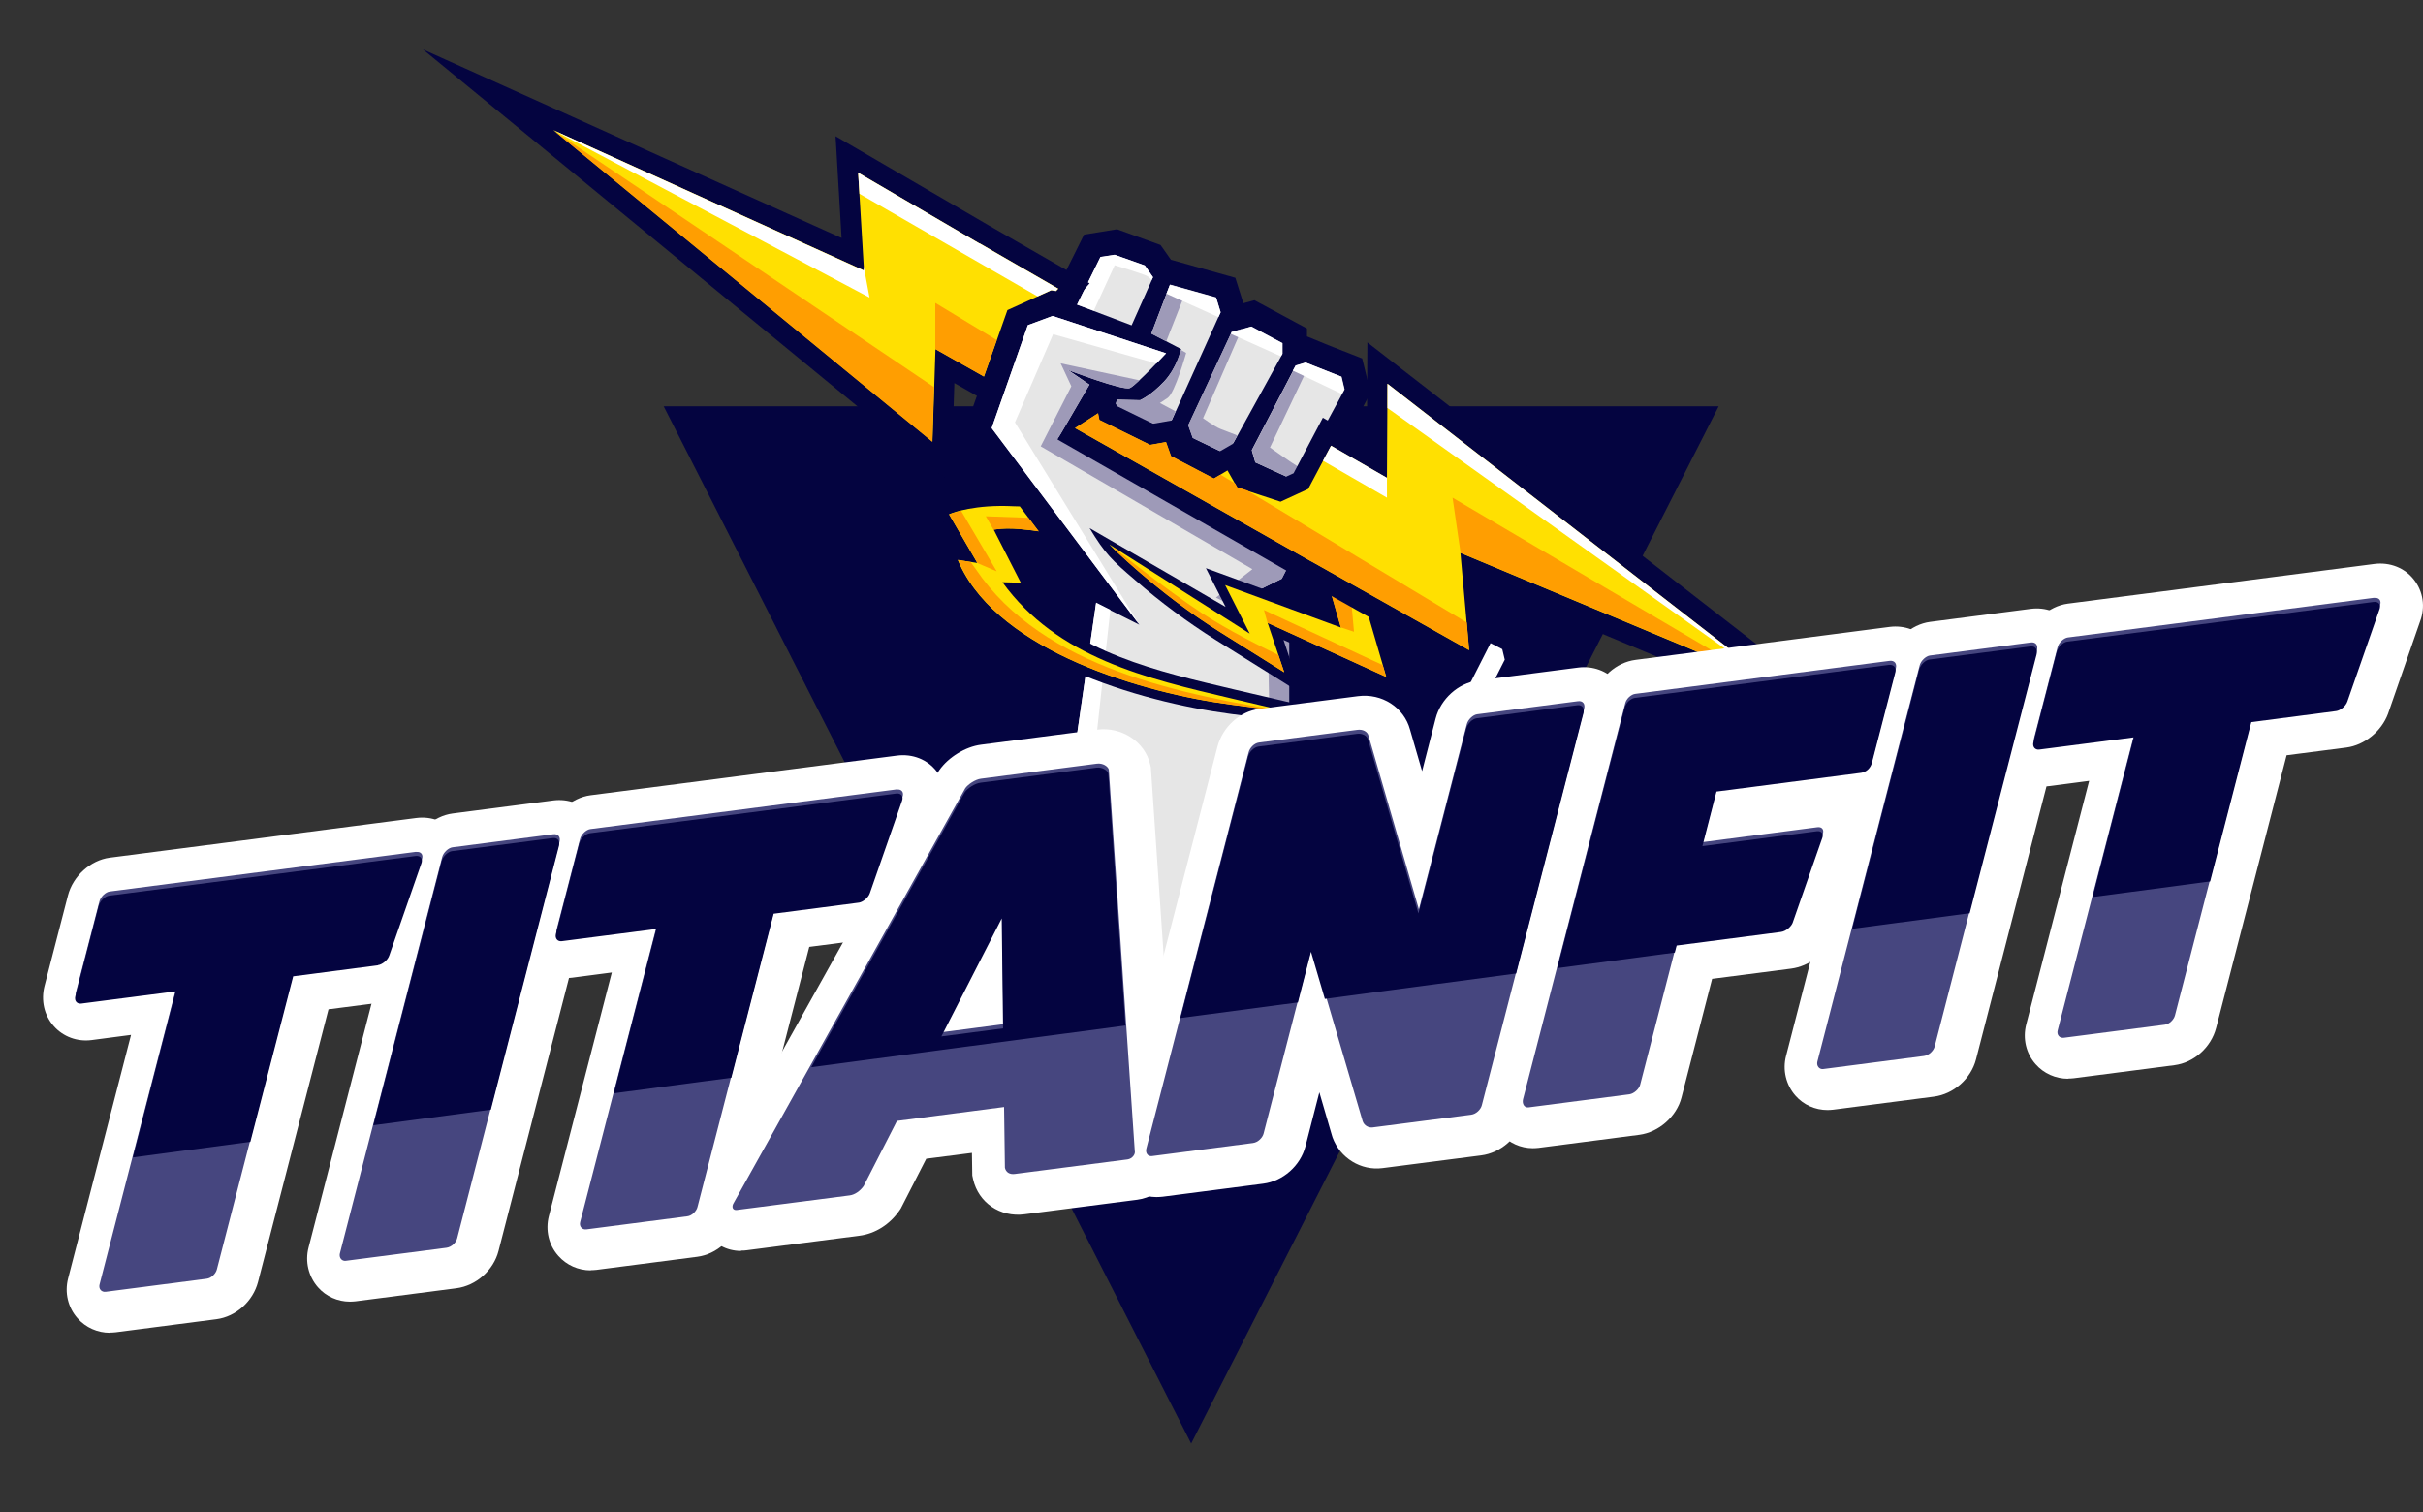 <?xml version="1.0" encoding="utf-8"?>
<svg xmlns="http://www.w3.org/2000/svg" id="Layer_1" version="1.1" viewBox="0 0 1447.9 903.5">
  
  <rect x="0" y="0" width="1447.9" height="903.5" fill="#333333" stroke="none"/>
  
  <defs>
    <style>
      .st0 {
        fill: #46467f;
      }

      .st1 {
        fill: #040440;
      }

      .st2 {
        fill: #fff;
      }

      .st3 {
        fill: none;
      }

      .st4 {
        fill: #ff9e01;
      }

      .st5 {
        fill: #9e9ab8;
      }

      .st6 {
        fill: #ffe001;
      }

      .st7 {
        fill: #e6e6e6;
      }
    </style>
  </defs>
  <g id="_2520769614288">
    <g>
      <polygon class="st1" points="711.8 862.6 869.4 552.7 1027 242.8 711.8 242.8 396.6 242.8 554.2 552.7 711.8 862.6"/>
      <g>
        <polygon class="st1" points="699.7 155.2 738.2 166 743 181.2 749.6 179.4 781 196.3 781 201 793.6 206.2 814 214.2 819 234.7 806.3 258.5 811.4 288.7 782.3 346 785 346.1 785 505.9 647 490.4 622.5 481.7 642.1 346.1 576.1 258.2 602.7 183 628.7 173.3 631 174 647.8 140.2 667.5 137 693.5 146.4 699.7 155.2"/>
        <path class="st7" d="M592.6,255.8l21.6-61.5,14.8-5.5,67.8,22.3s-17.7,18.9-21.6,20.7c-3.9,1.9-37.1-10.8-37.1-10.8l12.9,8.8-19.2,32.9,24.4-15.7-.3,3.5s29.8,15.2,31.3,15.5c1.7.1,9.5-1.7,9.5-1.7,0,0,1.5,7.3,3,8.4,1.4.9,26.9,14,26.9,14l7-5.5,5.8,10.2,25.9,8.5,16.5-7.6,11.3-23.1,3.1,17.3-30.3,59.3-24.2,11.9,28.6,2.3v129.6l-80,100.2,20.6-206.5-15.9,193.7-44.6-100.8-11.6-4.1,16.2-111.7,25.8,12.9-88.1-117.3ZM643.5,182l32.7,12.4,12.8-28.7-4.9-7-18-6.4-8.5,1.3-14,28.5ZM781.3,216.4l-7,2.1-26.3,50.5,2.1,7.3,18.6,8.5,7.7-2.1,27.1-50-1.8-7.6-21.5-8.5,1.2-.3ZM747.8,195.1l-11.7,3.2-26,55.8,2.7,7.6,16.4,7.9,5.8-1.2,31.4-57v-6.4l-18.6-9.9ZM699.1,170.2l-11.1,29.1,17.8,9.3s-2.2,10.8-10.1,19.3c-8,8.5-14.4,11.2-14.4,11.2l-13.8-.3-1.4,4.9,25.3,10.4,8.4-2.1,29.6-65.5-2.7-8.8-27.6-7.7Z"/>
        <path class="st5" d="M681,227.1c-2.4,2.4-4.6,4.3-5.8,4.8-3.9,1.9-37.1-10.8-37.1-10.8l12.9,8.8-19.2,32.9,24.4-15.7-.3,3.5s29.8,15.2,31.3,15.5c1.7.1,9.5-1.7,9.5-1.7,0,0,1.5,7.3,3,8.4,1.4.9,26.9,14,26.9,14l7-5.5,5.8,10.2,25.9,8.5,16.5-7.6,5.7-11.6-1.9,26.5-19.6,38.5-24.2,11.9,28.6,2.3v129.6l-10.7-1.2-2.2-116.1-30.9-15.2,21.8-17-126.5-73.4,18.3-35.9-6.4-13.7,47.4,10.2ZM709.1,173.1l-12.2,30.9-8.9-4.6,11.1-29.1,10.1,2.8ZM705.6,209l3.2,1.9s-6.7,24-11.1,26.9c-4.4,3-4.6,3-4.6,3l9.4,5-2.8,6.3-8.4,2.1-25.3-10.4,1.4-4.9,13.8.3s6.4-2.7,14.4-11.2c7-7.5,9.4-16.8,9.9-18.9ZM742,196.7h0l-23.1,53.2s7.2,5.2,10.4,6.4c2.2.9,7.1,2.8,10.1,3.9l-4.5,8.2-5.8,1.2-16.4-7.9-2.7-7.6,26-55.8,5.9-1.7ZM774.6,218.3l5.8,3.9-21.5,45.2s13.8,9.8,16.4,11.2c.6.4,1.8.6,3,.9l-1.8,3.2-7.7,2.1-18.6-8.5-2.1-7.3,26.3-50.5h.3Z"/>
        <path class="st2" d="M651.3,476.1h-.9c0-.1-11.6-4.3-11.6-4.3l16.2-111.7,8.5,4.3s-7.9,71.5-12.2,111.7ZM592.6,255.8l21.6-61.5,14.8-5.5,67.8,22.3s-2.6,2.7-5.8,6.1l-61.7-17.5-22.8,52.7,74.2,120.7-83.5-111.2-4.6-6.1ZM653.6,185.7l12.5-27.2s15.3,4.6,18.9,6.2c1.2.5,2.2,1.5,3.1,2.7l.9-1.8-4.9-7-18-6.4-8.5,1.3-14,28.5,10.1,3.7ZM697,175.5l31.1,14,1.3-2.8-2.7-8.8-27.6-7.7-2.1,5.3ZM735.5,199.5l29.9,13.4.9-1.4v-6.4l-18.6-9.9-11.7,3.2-.5,1.2ZM772.6,221.5l29.2,13.9,1.5-2.7-1.8-7.6-21.5-8.5,1.2-.3-7,2.1-1.7,3.1Z"/>
        <path class="st1" d="M732.6,363.1l-12-23.6,72.2,26.4-9.9-34.8,33,10.8,21.3,72.5-70.2-32,10.7,32.1-13-8.2c-12.9-8-25.6-16-38.4-24-16.8-10.6-32.9-22.5-47.9-35.6-13.9-11.9-18-15.7-27.3-31.1l81.7,47.3Z"/>
        <path class="st6" d="M663.1,325.6s27.7,28.1,66,52.1l38.3,24-9.9-29.5,70.9,32.3-17-58.1-20.2-6.7,10.1,35.3-69.2-25.4,14.7,29-83.5-53Z"/>
        <path class="st4" d="M665.7,328.1c7.7,7.5,32,30,63.4,49.6l38.3,24-3.5-10.3c-10.8-5.2-30-14.8-45.2-24.7-22.5-14.7-53.5-39.7-53.5-39.7l.5,1.2ZM757.4,372.2l70.9,32.3-2.1-7.1-70.9-32.9,2.1,7.6ZM812.8,352.1l-1.5-5.7-20.2-6.7,10.1,35.2,7.9,2.6-2.6-29.1,6.4,3.7Z"/>
        <path class="st1" d="M629.7,186.1l-18.2,8.1-17.1,48.4-24.1-13.7-1.9,59.9L252.7,29.5l250.2,112.7-3.6-60.8,91.9,53.5,59.9,34.4-15.5,17.8-5.9-1ZM667.7,242.8l21.3,10.4,15.6-2.7,4.9,13.4,15.5,8.1,13.1-7.6,9.5,16.8,16.9,5.5,8.5-3.9,17.5-33.2,26.3,15.2.3-60.2,322.9,250.4-253.3-105.8,5.4,61.1-114.5-64.3h-.1c0-.1-145.6-83.4-145.6-83.4l24.6-35,11.3,15.2Z"/>
        <path class="st6" d="M585.3,145.5l-72.5-42.3,3.5,58.4-185.5-83.8,226.4,186.1,1.8-55.3,29,16.4,14-39.7,26.3-11.9,2.8.5,1.3-1.4-47-27.1ZM642.4,255.8l141,79.6h.1l94.4,53.1-5.2-58.1,187.9,78.5-231.5-179.6-.3,56.3-33.4-19.2h0l-13.7,25.8-16.5,7.6-25.9-8.5-5.8-10.2-8.2,4.9-25.6-13.4-3-8.4-9.5,1.7-30.3-14.9-.8-4-13.8,8.9Z"/>
        <path class="st2" d="M585.3,145.5l-72.5-42.3.8,12.6,106.4,61.3,8.2-3.7,2.8.5,1.3-1.4-47-27.1ZM516.1,159v2.6c.1,0-185.4-83.8-185.4-83.8l188.9,100-3.5-18.8h0ZM790.7,275.4l38.1,22v-23.1,11.2l-33.4-19.2h0l-4.8,9ZM829.1,243.8l231.5,165.1-231.5-179.6v14.6Z"/>
        <path class="st4" d="M330.7,77.9l226.4,186.1,1-32.7-227.4-153.3ZM558.9,208.6l29,16.4,7.7-21.8-36.7-22.2v27.6ZM729.3,283.6l8.8,5.3,1.3,2.3,5.7,1.8,131.4,79,1.4,16.5-94.4-53.1h-.1l-141-79.6,13.8-8.9.8,4,30.3,14.9,9.5-1.7,3,8.4,25.6,13.4,4-2.3ZM872.8,330.4l-4.8-33,180.3,106.2-175.5-73.2Z"/>
        <path class="st1" d="M602.5,321.4l16.8,32.3h-8.5c32.2,36.6,81,47.5,127.2,58.4l40.7,9.5-1.8,10.4-41.5-5.4c-54.6-7.2-141.2-32.6-166.6-86.5l-5.8-12.6,10.6,1.7-14.3-24.7,8.1-3.1c3.2-1.3,7.2-2.1,10.6-2.7,9.1-1.7,18.7-2.2,28-1.7,1.4,0,2.7.1,4,.1h2.6c0,.1,20.9,28,20.9,28l-13.5-2.1c-2.6-.4-5-.8-7.6-1-2.2-.3-4.4-.5-6.6-.6h-3.1Z"/>
        <path class="st6" d="M620.7,317.5c-2.6-.4-5.3-.8-7.9-1-2.6-.3-4.9-.5-7-.6-5.8-.3-9.8.3-12,.6l16.2,31.7-11-.3c32.7,45.1,85.8,57.5,137.5,69.6l35.7,8.4-36.3-4.8c-52.7-6.8-137.9-31.7-162.2-83.4l-1.4-3.1,11.7,1.8-16.9-29.1,2.1-.8s13.4-5.2,36.5-4c1.2,0,2.4.1,3.7.1l11.2,14.8Z"/>
        <path class="st4" d="M620.7,317.5c-2.6-.4-5.3-.8-7.9-1-2.6-.3-4.9-.5-7-.6-5.8-.3-9.8.3-12,.6l1.2,2.3-5.9-10.3,25.4.9,6.2,8.1ZM772.4,425.9l-36.3-4.8c-52.7-6.8-137.9-31.7-162.2-83.4l-1.4-3.1,7.5,1.2c1,1.3,1.9,2.7,3.1,4.3,40.2,59.5,123.8,75,189.4,85.8ZM584.1,336.5l-16.9-29.1,2.1-.8s1.7-.6,5-1.4l21.3,36.2-11.5-4.9Z"/>
      </g>
    </g>
    <polygon class="st2" points="897.7 387.9 890.7 384.3 874.8 415.6 885.8 420.6 899.2 394.2 897.7 387.9"/>
  </g>
  <g>
    <g>
      <path class="st2" d="M251.6,511.1c3.1-.4,4.5,1.8,3.5,4.4l-19.2,55.1c-1.1,2.9-4.4,5.4-6.7,5.7l-50.7,6.6-45.9,177.6c-.6,2.5-3.3,5.3-6.1,5.6l-60.2,7.8c-2.7.4-4.5-1.8-3.8-4.4l45.9-177.6-56.5,7.3c-2.4.3-4.2-1.5-3.5-4.4l14-54.1c.7-2.9,3.8-5.7,6.2-6l183.1-23.7Z"/>
      <path class="st2" d="M65.7,796.4c-7.4,0-14.5-3.1-19.4-8.7-5.7-6.4-7.8-15.3-5.6-23.8l37.6-145.5-23.6,3.1c-8.5,1.1-17-2-22.6-8.4-5.7-6.4-7.7-15.3-5.5-23.9l14-54.1c3-11.6,13.5-21.1,25-22.6l183.1-23.7c9.3-1.2,18.2,2.3,23.7,9.4,5.5,7,6.9,16.2,3.7,24.8l-19.2,55.3c-3.9,10.5-14.1,18.8-24.9,20.2l-35.7,4.6-42.1,162.9c-3,11.6-13.2,20.8-24.9,22.3l-60.2,7.8c-1.1.1-2.3.2-3.4.2ZM138.3,565.5l-47.2,182.6,22.2-2.9,47.2-182.6,57-7.4,6.2-17.9-142.1,18.4-4.6,17.7,61.3-7.9ZM254.5,533.3h0s0,0,0,0ZM251.6,511.1h0,0Z"/>
    </g>
    <g>
      <path class="st2" d="M333.6,500.5c3.1-.4,4.5,1.8,3.7,4.7l-61.1,236.7c-.6,2.5-3.3,5.3-6.4,5.7l-60.2,7.8c-2.4.3-4.1-1.9-3.5-4.4l61.1-236.7c.7-2.9,3.8-5.7,6.2-6l60.2-7.8Z"/>
      <path class="st2" d="M209.1,777.8c-7.3,0-14.3-3.1-19.1-8.6-5.7-6.5-7.8-15.4-5.6-23.8l61.1-236.7c3-11.6,13.5-21.1,25-22.6l60.2-7.8c8.7-1.1,17.2,2,22.8,8.3,5.7,6.4,7.7,15.5,5.5,24.2l-61.1,236.7c-3,11.6-13.4,20.8-25.2,22.3l-60.2,7.8c-1.1.1-2.2.2-3.3.2ZM286.5,529.2l-51.7,200.3,22.2-2.9,51.7-200.3-22.2,2.9ZM336.5,522.7h0s0,0,0,0ZM333.6,500.5h0,0Z"/>
    </g>
    <g>
      <path class="st2" d="M538.8,473.8c3.1-.4,4.5,1.8,3.5,4.4l-19.2,55.1c-1.1,2.9-4.4,5.4-6.7,5.7l-50.7,6.6-45.9,177.6c-.6,2.5-3.3,5.3-6.1,5.6l-60.2,7.8c-2.7.4-4.5-1.8-3.8-4.4l45.9-177.6-56.5,7.3c-2.4.3-4.2-1.5-3.5-4.4l14-54.1c.7-2.9,3.8-5.7,6.2-6l183.1-23.7Z"/>
      <path class="st2" d="M353,759.1c-7.4,0-14.5-3.1-19.4-8.7-5.7-6.4-7.8-15.3-5.6-23.8l37.6-145.5-23.6,3.1c-8.5,1.1-17-2-22.6-8.4-5.7-6.4-7.7-15.3-5.5-23.9l14-54.1c3-11.6,13.5-21.1,25-22.6l183.1-23.7c9.3-1.2,18.2,2.3,23.7,9.4,5.5,7,6.9,16.2,3.7,24.8l-19.2,55.3c-3.9,10.5-14.1,18.8-24.9,20.2l-35.7,4.6-42.1,162.9c-3,11.6-13.2,20.8-24.9,22.3l-60.2,7.8c-1.1.1-2.3.2-3.4.2ZM425.6,528.2l-47.2,182.6,22.2-2.9,47.2-182.6,57-7.4,6.2-17.9-142.1,18.4-4.6,17.6,61.3-7.9ZM410.9,706.6s0,0,0,0h0ZM538.8,473.8h0,0Z"/>
    </g>
    <g>
      <path class="st2" d="M681.1,689.7c.5,2-1.5,4.7-4.3,5.1l-67.4,8.7c-3.1.4-5.3-1-5.9-3.7l-.5-36.3-64,8.3-19.9,38.9c-2.1,3-5.3,5.2-8.3,5.6l-67.4,8.7c-2.7.4-3.4-2-1.9-4.3l138.3-247.7c1.6-2.3,6-5.3,9.4-5.7l69.4-9c3.4-.4,6.5,1.6,7,3.6l15.5,227.8ZM601.8,548.4l-36,70.4,36.8-4.8-.8-65.7Z"/>
      <path class="st2" d="M442.8,747.5c-8.7,0-16.5-4.3-21-11.7-5-8.1-4.8-18.2.4-26.6l138.5-248.1.6-.9c5.4-7.7,15.6-14,24.9-15.2l69.4-9c14.6-1.9,28.6,7.2,31.7,20.8l.4,1.7,15.6,228.7c.7,6.2-.9,12.6-4.6,18-4.5,6.4-11.4,10.7-19.1,11.7l-67.4,8.7c-14.5,1.9-27.5-6.9-30.7-20.9l-.5-2.3-.2-13.5-27.3,3.5-15.2,29.7-.8,1.2c-5.8,8.4-14.5,13.9-23.9,15.1l-67.4,8.7c-1.2.2-2.3.2-3.4.2ZM596.6,489l-116.5,208.7,21.9-2.8,22.4-43.7,100.7-13.1.6,40.8,31.9-4.1-13.1-191.9-21.1,2.7,1.8,148.2-98.8,12.8,81.2-159-11.1,1.4ZM659.2,694.7h0,0Z"/>
    </g>
    <g>
      <path class="st2" d="M945.9,421c3.1-.4,4.5,1.8,3.7,4.7l-61.1,236.7c-.6,2.5-3.3,5.3-6.4,5.7l-58.9,7.6c-2.4.3-5-1.1-5.9-3.7l-30.5-103.7-28.7,111c-.6,2.5-3.3,5.3-6.4,5.7l-60.2,7.8c-2.7.4-4.1-1.9-3.5-4.4l61.1-236.7c.7-2.9,3.4-5.6,6.2-6l58.9-7.6c3.1-.4,6,1,6.6,3.6l30.1,103.7,28.6-110.6c.7-2.9,3.8-5.7,6.2-6l60.2-7.8Z"/>
      <path class="st2" d="M691,715.3c-7.3,0-14.3-3.1-19.1-8.5-5.7-6.4-7.8-15.4-5.5-23.9l61.1-236.7c3.1-11.8,13.3-21.1,25-22.6l58.9-7.6c14.4-1.9,27.6,6.7,31.2,20l7.2,24.8,8.1-31.5c3-11.6,13.5-21.1,25-22.6l60.2-7.8c8.7-1.1,17.2,2,22.8,8.3,5.7,6.4,7.7,15.5,5.5,24.2l-61.1,236.7c-3,11.6-13.4,20.8-25.2,22.3l-58.9,7.6c-12.9,1.7-25.4-6-29.9-18.3l-.4-1.3-7.5-25.7-8.3,32.3c-3,11.6-13.4,20.8-25.2,22.3l-60.2,7.8c-1.1.1-2.3.2-3.4.2ZM768.5,466.7l-51.7,200.3,22.2-2.9,46.5-180,49.2,167.6,34.6-4.5,51.7-200.3-22.2,2.9-46.6,180.5-48.8-168.1-34.9,4.5Z"/>
    </g>
    <g>
      <path class="st2" d="M1132.1,396.9c3.1-.4,4.5,1.8,3.8,4.4l-14,54.1c-.8,3.2-3.4,5.6-6.5,6l-86.4,11.2-8.4,32.6,68.4-8.9c3.1-.4,4.1,1.9,3.2,4.1l-17.7,50.7c-.9,2.2-3.9,5-7,5.4l-62.3,8.1-22.1,85.6c-.6,2.5-3.7,5.3-6.4,5.7l-60.2,7.8c-2.7.4-4-2.2-3.4-4.8l61.1-236.7c.6-2.5,3.3-5.3,6.1-5.6l151.8-19.7Z"/>
      <path class="st2" d="M916,686.1c-7.3,0-14.2-3.1-19-8.5-5.8-6.5-7.9-15.6-5.6-24.3l61.1-236.7c3-11.6,13.2-20.8,24.9-22.3l151.8-19.7c8.7-1.1,17.3,2,22.9,8.4,5.7,6.4,7.7,15.3,5.5,23.8l-14,54.1c-3.2,12.2-13.1,21.1-25.3,22.7l-7.8,1c4.6,6.8,5.7,15.6,2.7,23.5l-17.8,51-.2.5c-4.1,10.1-14.1,17.8-24.9,19.2l-47.2,6.1-18.3,70.9c-2.9,11.4-13.6,20.8-25.2,22.3l-60.2,7.8c-1.1.1-2.2.2-3.3.2ZM993.4,437.5l-51.7,200.3,22.2-2.9,23.4-90.6,68.9-8.9,4.5-12.8-70.1,9.1,20.5-79.4,91.6-11.9,4.6-17.6-113.7,14.8ZM1132.1,396.9h0,0Z"/>
    </g>
    <g>
      <path class="st2" d="M1216.5,385.9c3.1-.4,4.5,1.8,3.7,4.7l-61.1,236.7c-.6,2.5-3.3,5.3-6.4,5.7l-60.2,7.8c-2.4.3-4.1-1.9-3.5-4.4l61.1-236.7c.7-2.9,3.8-5.7,6.2-6l60.2-7.8Z"/>
      <path class="st2" d="M1092,663.3c-7.3,0-14.3-3.1-19.1-8.6-5.7-6.5-7.8-15.4-5.6-23.8l61.1-236.7c3-11.6,13.5-21.1,25-22.6l60.2-7.8c8.7-1.1,17.2,2,22.8,8.3,5.7,6.4,7.7,15.5,5.5,24.2l-61.1,236.7c-3,11.6-13.4,20.8-25.2,22.3l-60.2,7.8c-1.1.1-2.2.2-3.3.2ZM1169.4,414.7l-51.7,200.3,22.2-2.9,51.7-200.3-22.2,2.9ZM1219.4,408.2h0s0,0,0,0h0Z"/>
    </g>
    <g>
      <path class="st2" d="M1421.7,359.3c3.1-.4,4.5,1.8,3.5,4.4l-19.2,55.1c-1.1,2.9-4.4,5.4-6.7,5.7l-50.7,6.6-45.9,177.6c-.6,2.5-3.3,5.3-6.1,5.6l-60.2,7.8c-2.7.4-4.5-1.8-3.8-4.4l45.9-177.6-56.5,7.3c-2.4.3-4.2-1.5-3.5-4.4l14-54.1c.7-2.9,3.8-5.7,6.2-6l183.1-23.7Z"/>
      <path class="st2" d="M1235.8,644.6c-7.4,0-14.5-3.1-19.4-8.7-5.7-6.4-7.8-15.3-5.6-23.8l37.6-145.5-23.6,3.1c-8.5,1.1-17-2-22.6-8.4-5.7-6.4-7.7-15.3-5.5-23.9l14-54.1c3-11.6,13.5-21.1,25-22.6l183.1-23.7c9.3-1.2,18.2,2.3,23.7,9.4,5.5,7,6.9,16.2,3.7,24.8l-19.2,55.3c-3.9,10.5-14.1,18.8-24.9,20.2l-35.7,4.6-42.1,162.9c-3,11.6-13.2,20.8-24.9,22.3l-60.2,7.8c-1.1.1-2.3.2-3.4.2ZM1308.5,413.7l-47.2,182.6,22.2-2.9,47.2-182.6,57-7.4,6.2-17.9-142.1,18.4-4.6,17.6,61.3-7.9Z"/>
    </g>
  </g>
  <g>
    <path class="st0" d="M248.6,509.1c3.1-.4,4.5,1.8,3.5,4.4l-19.2,55.1c-1.1,2.9-4.4,5.4-6.7,5.7l-50.7,6.6-45.9,177.6c-.6,2.5-3.3,5.3-6.1,5.6l-60.2,7.8c-2.7.4-4.5-1.8-3.8-4.4l45.9-177.6-56.5,7.3c-2.4.3-4.2-1.5-3.5-4.4l14-54.1c.7-2.9,3.8-5.7,6.2-6l183.1-23.7Z"/>
    <path class="st0" d="M330.6,498.5c3.1-.4,4.5,1.8,3.7,4.7l-61.1,236.7c-.6,2.5-3.3,5.3-6.4,5.7l-60.2,7.8c-2.4.3-4.1-1.9-3.5-4.4l61.1-236.7c.7-2.9,3.8-5.7,6.2-6l60.2-7.8Z"/>
    <path class="st0" d="M535.8,471.8c3.1-.4,4.5,1.8,3.5,4.4l-19.2,55.1c-1.1,2.9-4.4,5.4-6.7,5.7l-50.7,6.6-45.9,177.6c-.6,2.5-3.3,5.3-6.1,5.6l-60.2,7.8c-2.7.4-4.5-1.8-3.8-4.4l45.9-177.6-56.5,7.3c-2.4.3-4.2-1.5-3.5-4.4l14-54.1c.7-2.9,3.8-5.7,6.2-6l183.1-23.7Z"/>
    <path class="st0" d="M678.1,687.7c.5,2-1.5,4.7-4.3,5.1l-67.4,8.7c-3.1.4-5.3-1-5.9-3.7l-.5-36.3-64,8.3-19.9,38.9c-2.1,3-5.3,5.2-8.3,5.6l-67.4,8.7c-2.7.4-3.4-2-1.9-4.3l138.3-247.7c1.6-2.3,6-5.3,9.4-5.7l69.4-9c3.4-.4,6.5,1.6,7,3.6l15.5,227.8ZM598.8,546.4l-36,70.4,36.8-4.8-.8-65.7Z"/>
    <path class="st0" d="M942.9,419c3.1-.4,4.5,1.8,3.7,4.7l-61.1,236.7c-.6,2.5-3.3,5.3-6.4,5.7l-58.9,7.6c-2.4.3-5-1.1-5.9-3.7l-30.5-103.7-28.7,111c-.6,2.5-3.3,5.3-6.4,5.7l-60.2,7.8c-2.7.4-4.1-1.9-3.5-4.4l61.1-236.7c.7-2.9,3.4-5.6,6.2-6l58.9-7.6c3.1-.4,6,1,6.6,3.6l30.1,103.7,28.6-110.6c.7-2.9,3.8-5.7,6.2-6l60.2-7.8Z"/>
    <path class="st0" d="M1129.1,394.9c3.1-.4,4.5,1.8,3.8,4.4l-14,54.1c-.8,3.2-3.4,5.6-6.5,6l-86.4,11.2-8.4,32.6,68.4-8.9c3.1-.4,4.1,1.9,3.2,4.1l-17.7,50.7c-.9,2.2-3.9,5-7,5.4l-62.3,8.1-22.1,85.6c-.6,2.5-3.7,5.3-6.4,5.7l-60.2,7.8c-2.7.4-4-2.2-3.4-4.8l61.1-236.7c.6-2.5,3.3-5.3,6.1-5.6l151.8-19.7Z"/>
    <path class="st0" d="M1213.5,383.9c3.1-.4,4.5,1.8,3.7,4.7l-61.1,236.7c-.6,2.5-3.3,5.3-6.4,5.7l-60.2,7.8c-2.4.3-4.1-1.9-3.5-4.4l61.1-236.7c.7-2.9,3.8-5.7,6.2-6l60.2-7.8Z"/>
    <path class="st0" d="M1418.7,357.3c3.1-.4,4.5,1.8,3.5,4.4l-19.2,55.1c-1.1,2.9-4.4,5.4-6.7,5.7l-50.7,6.6-45.9,177.6c-.6,2.5-3.3,5.3-6.1,5.6l-60.2,7.8c-2.7.4-4.5-1.8-3.8-4.4l45.9-177.6-56.5,7.3c-2.4.3-4.2-1.5-3.5-4.4l14-54.1c.7-2.9,3.8-5.7,6.2-6l183.1-23.7Z"/>
  </g>
  <g>
    <polygon class="st3" points="775.7 599 791.8 596.9 783.5 568.7 775.7 599"/>
    <polygon class="st3" points="562.6 619.2 599.3 614.4 598.5 548.8 562.6 619.2"/>
    <path class="st3" d="M105,592.3l-56.5,7.3c-2.4.3-4.2-1.5-3.5-4.4l14-54.1c.7-2.9,3.8-5.7,6.2-6l183.1-23.7c3.1-.4,4.5,1.8,3.5,4.4l-19.2,55.1c-1.1,2.9-4.4,5.4-6.7,5.7l-50.7,6.6-25.6,98.9,73.6-9.8,40.8-157.8c.7-2.9,3.8-5.7,6.2-6l60.2-7.8c3.1-.4,4.5,1.8,3.7,4.7l-40.7,157.6,73.6-9.8,25.4-98.2-56.5,7.3c-2.4.3-4.2-1.5-3.5-4.4l14-54.1c.7-2.9,3.8-5.7,6.2-6l183.1-23.7c3.1-.4,4.5,1.8,3.5,4.4l-19.2,55.1c-1.1,2.9-4.4,5.4-6.7,5.7l-50.7,6.6-25.3,98,47.7-6.3,91.7-164.3c1.6-2.3,6-5.3,9.4-5.7l69.4-9c3.4-.4,6.5,1.6,7,3.6l10.2,150.5,32.9-4.4,40.4-156.2c.7-2.9,3.4-5.6,6.2-6l58.9-7.6c3.1-.4,6,1,6.6,3.6l30.1,103.7,28.6-110.6c.7-2.9,3.8-5.7,6.2-6l60.2-7.8c3.1-.4,4.5,1.8,3.7,4.7l-40.2,155.6,24.5-3.3,40.3-155.9c.6-2.5,3.3-5.3,6.1-5.6l151.8-19.7c3.1-.4,4.5,1.8,3.8,4.4l-14,54.1c-.8,3.2-3.4,5.6-6.5,6l-86.4,11.2-8.4,32.6,68.4-8.9c3.1-.4,4.1,1.9,3.2,4.1l-17.7,50.7c-.9,2.2-3.9,5-7,5.4l-62.3,8.1-1.1,4.2,105.9-14.1,40-154.9c.7-2.9,3.8-5.7,6.2-6l60.2-7.8c3.1-.4,4.5,1.8,3.7,4.7l-40,154.7,73.6-9.8,24.6-95.4-56.5,7.3c-2.4.3-4.2-1.5-3.5-4.4l14-54.1c.7-2.9,3.8-5.7,6.2-6l183.1-23.7c3.1-.4,4.5,1.8,3.5,4.4l-19.2,55.1c-1.1,2.9-4.4,5.4-6.7,5.7l-50.7,6.6-24.6,95.2,190.9-25.4-41.9-315.3L-85.3,392.5l41.9,315.3,122.8-16.3,25.6-99.2Z"/>
    <path class="st1" d="M225.9,576.7c2.4-.3,5.7-2.8,6.7-5.7l19.2-55.1c1-2.6-.4-4.8-3.5-4.4l-183.1,23.7c-2.4.3-5.4,3.1-6.2,6l-14,54.1c-.7,2.9,1.1,4.7,3.5,4.4l56.5-7.3-25.6,99.2,70.2-9.3,25.6-98.9,50.7-6.6Z"/>
    <path class="st1" d="M330.3,500.8l-60.2,7.8c-2.4.3-5.4,3.1-6.2,6l-40.8,157.8,70.2-9.3,40.7-157.6c.7-2.9-.7-5.1-3.7-4.7Z"/>
    <path class="st1" d="M513.1,539.4c2.4-.3,5.7-2.8,6.7-5.7l19.2-55.1c1-2.6-.4-4.8-3.5-4.4l-183.1,23.7c-2.4.3-5.4,3.1-6.2,6l-14,54.1c-.7,2.9,1.1,4.7,3.5,4.4l56.5-7.3-25.4,98.2,70.2-9.3,25.3-98,50.7-6.6Z"/>
    <path class="st1" d="M655.3,458.7l-69.4,9c-3.4.4-7.8,3.4-9.4,5.7l-91.7,164.3,187.7-24.9-10.2-150.5c-.5-2-3.6-4-7-3.6ZM562.6,619.2l36-70.4.8,65.7-36.8,4.8Z"/>
    <path class="st1" d="M942.6,421.4l-60.2,7.8c-2.4.3-5.4,3.1-6.2,6l-28.6,110.6-30.1-103.7c-.6-2.7-3.6-4-6.6-3.6l-58.9,7.6c-2.7.4-5.4,3.1-6.2,6l-40.4,156.2,70.2-9.3,7.8-30.3,8.3,28.2,114.3-15.2,40.2-155.6c.7-2.9-.7-5.1-3.7-4.7Z"/>
    <path class="st1" d="M1064.2,556.9c3.1-.4,6.1-3.2,7-5.4l17.7-50.7c.9-2.2-.2-4.5-3.2-4.1l-68.4,8.9,8.4-32.6,86.4-11.2c3.1-.4,5.7-2.8,6.5-6l14-54.1c.6-2.5-.7-4.7-3.8-4.4l-151.8,19.7c-2.7.4-5.4,3.1-6.1,5.6l-40.3,155.9,70.2-9.3,1.1-4.2,62.3-8.1Z"/>
    <path class="st1" d="M1213.2,386.3l-60.2,7.8c-2.4.3-5.4,3.1-6.2,6l-40,154.9,70.2-9.3,40-154.7c.7-2.9-.7-5.1-3.7-4.7Z"/>
    <path class="st1" d="M1396,424.9c2.4-.3,5.7-2.8,6.7-5.7l19.2-55.1c1-2.6-.4-4.8-3.5-4.4l-183.1,23.7c-2.4.3-5.4,3.1-6.2,6l-14,54.1c-.7,2.9,1.1,4.7,3.5,4.4l56.5-7.3-24.6,95.4,70.2-9.3,24.6-95.2,50.7-6.6Z"/>
  </g>
</svg>
